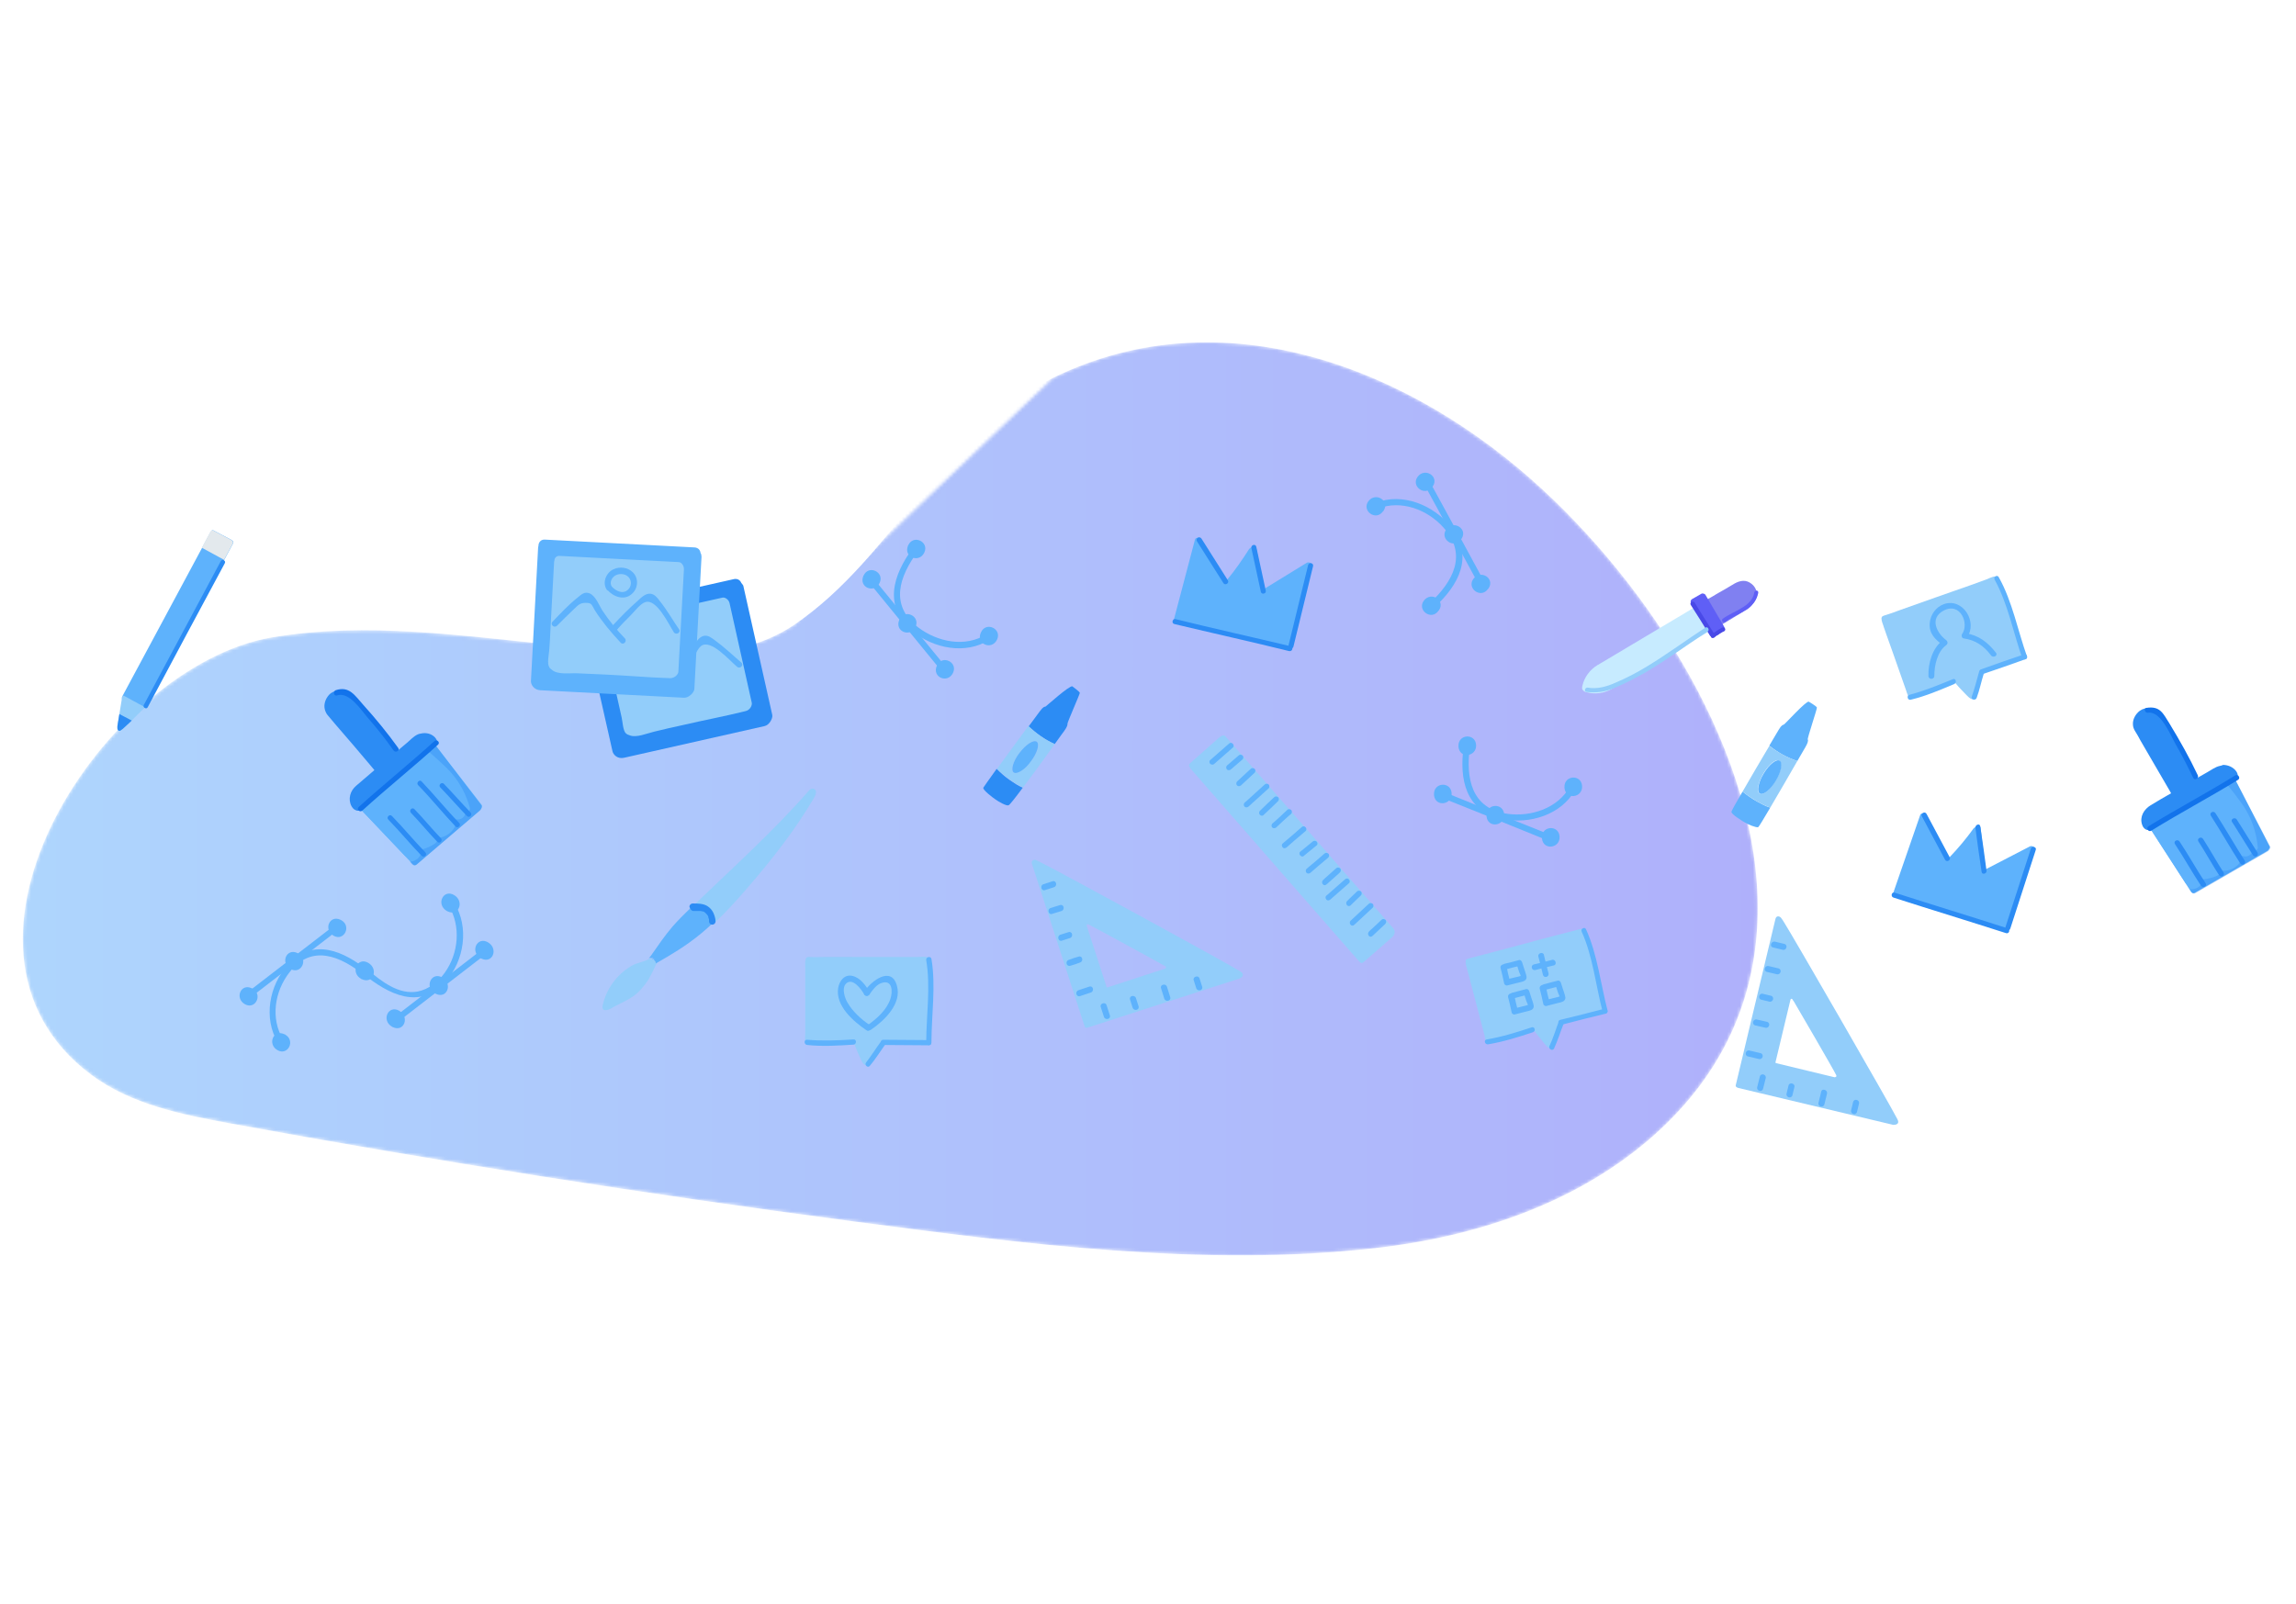 <?xml version="1.0" encoding="UTF-8"?>
<svg width="704px" height="492px" viewBox="0 0 704 492" version="1.1" xmlns="http://www.w3.org/2000/svg" xmlns:xlink="http://www.w3.org/1999/xlink">
    <!-- Generator: Sketch 63.1 (92452) - https://sketch.com -->
    <title>Slice Copy</title>
    <desc>Created with Sketch.</desc>
    <defs>
        <path d="M315.924,10.867 C368.279,-14.687 425.977,8.097 466.103,45.267 C501.969,78.491 534.785,131.293 531.749,179.846 C530.28,203.358 520.402,225.875 498.391,244.688 C475.259,264.462 444.998,274.367 414.761,277.806 C362.035,283.801 306.412,276.441 254.113,269.539 C190.457,261.138 127.01,251.156 63.85,239.607 C48.845,236.864 33.28,233.787 21.041,224.681 C-31.903,185.286 25.768,99.074 76.323,90.504 C105.543,85.554 134.964,90.087 164.132,92.911 C187.204,95.145 216.178,100.466 236.601,86.576" id="path-1"></path>
        <linearGradient x1="-2.776%" y1="50%" x2="103.713%" y2="50%" id="linearGradient-3">
            <stop stop-color="#5DB1FB" offset="0%"></stop>
            <stop stop-color="#5E5EF6" offset="100%"></stop>
        </linearGradient>
    </defs>
    <g id="Page-1" stroke="none" stroke-width="1" fill="none" fill-rule="evenodd">
        <g id="Derecha-Copy" transform="translate(7, 105)">
            <g id="Group-3" opacity="0.499">
                <mask id="mask-2" fill="white">
                    <use xlink:href="#path-1"></use>
                </mask>
                <g id="Clip-2"></g>
                <path d="M531.749,179.846 C534.785,131.293 501.969,78.491 466.103,45.267 C425.977,8.097 368.279,-14.687 315.924,10.867 C280.896,27.965 267.537,65.536 236.601,86.576 C216.178,100.466 187.204,95.145 164.132,92.911 C134.964,90.087 105.543,85.554 76.323,90.504 C25.768,99.074 -31.903,185.286 21.041,224.681 C33.28,233.787 48.845,236.864 63.85,239.607 C127.01,251.156 190.457,261.138 254.113,269.539 C306.412,276.441 362.035,283.801 414.761,277.806 C444.998,274.367 475.259,264.462 498.391,244.688 C520.402,225.875 530.28,203.358 531.749,179.846" id="Fill-1" fill="url(#linearGradient-3)" mask="url(#mask-2)"></path>
            </g>
            <g id="Bruto-04" transform="translate(28, 39)" fill-rule="nonzero">
                <g id="Group" transform="translate(38, 130)" fill="#5EB2FC">
                    <g transform="translate(36, 0)" id="Path">
                        <path d="M28.6,3.8 C32.4,10.1 31.6,18.4 27.4,24.3 C25.4,27.1 22.5,29.4 19.1,30.1 C13.2,31.2 7.9,26.9 3.7,23.4 C2.8,22.6 1.5,24 2.4,24.7 C10.1,31 19.8,35.9 27.6,27.1 C33.4,20.6 34.9,10.4 30.3,2.9 C29.6,1.8 28,2.8 28.6,3.8 L28.6,3.8 Z"></path>
                        <path d="M38.2,17.7 C29.8,24.2 21.3,30.7 12.9,37.2 C12,37.9 12.9,39.5 13.8,38.8 C22.2,32.3 30.7,25.8 39.1,19.3 C40.1,18.6 39.2,17 38.2,17.7 L38.2,17.7 Z"></path>
                        <path d="M24.6,30.8 C28.1,32.5 29.9,27.7 26.6,25.8 C23.3,23.9 21,28.7 24.4,30.7 C24.5,30.7 24.6,30.8 24.6,30.8 Z"></path>
                        <path d="M38.6,20 C42.1,21.7 43.9,16.9 40.6,15 C37.3,13.1 35,17.9 38.4,19.9 C38.4,20 38.5,20 38.6,20 Z"></path>
                        <path d="M11.4,41 C14.9,42.7 16.7,37.9 13.4,36 C10.1,34.1 7.8,38.9 11.2,40.9 C11.3,41 11.3,41 11.4,41 Z"></path>
                        <path d="M1.9,26.3 C5.4,28 7.2,23.2 3.9,21.3 C0.6,19.4 -1.7,24.2 1.7,26.2 C1.7,26.3 1.8,26.3 1.9,26.3 Z"></path>
                        <path d="M28.2,5.5 C31.7,7.2 33.5,2.4 30.2,0.5 C26.9,-1.4 24.6,3.4 28,5.4 C28.1,5.4 28.1,5.5 28.2,5.5 Z"></path>
                    </g>
                    <g transform="translate(0, 7)" id="Path">
                        <path d="M13.8,37.8 C9.9,31.4 11.2,23.1 15.7,17.3 C22.5,8.4 31.4,12.2 38.8,18.2 C39.7,19 41.1,17.6 40.1,16.9 C32.4,10.7 23.1,6.4 15.3,14.9 C9.5,21.2 7.7,31.3 12.2,38.8 C12.8,39.8 14.5,38.9 13.8,37.8 L13.8,37.8 Z"></path>
                        <path d="M4.5,24.4 C12.9,17.9 21.4,11.4 29.8,4.9 C30.7,4.2 29.8,2.6 28.9,3.3 C20.5,9.8 12,16.3 3.6,22.8 C2.7,23.5 3.6,25.1 4.5,24.4 L4.5,24.4 Z"></path>
                        <path d="M18.2,11.3 C14.8,9.7 12.9,14.4 16.1,16.2 C19.3,18 21.7,13.2 18.4,11.4 C18.3,11.4 18.2,11.4 18.2,11.3 Z"></path>
                        <path d="M4.2,22.1 C0.8,20.5 -1.1,25.2 2.1,27 C5.3,28.8 7.7,24 4.4,22.2 C4.4,22.2 4.3,22.1 4.2,22.1 Z"></path>
                        <path d="M31.4,1.1 C28,-0.5 26.1,4.2 29.3,6 C32.5,7.8 34.9,3 31.6,1.2 C31.5,1.2 31.5,1.1 31.4,1.1 Z"></path>
                        <path d="M14.2,36.2 C10.8,34.6 8.9,39.3 12.1,41.1 C15.3,42.9 17.7,38.1 14.4,36.3 C14.4,36.2 14.3,36.2 14.2,36.2 Z"></path>
                    </g>
                </g>
                <g id="Group" transform="translate(0, 18)">
                    <path d="M36.1,3.7 C36,3.6 35.9,3.6 35.8,3.5 L30.5,0.7 C30,0.4 29.8,0.9 29.5,1.3 C29.5,1.3 2.7,51.2 2.7,51.2 C2.5,51.7 2.2,52.1 2.7,52.4 L8,55.3 C8.6,55.6 9.3,55.3 9.7,54.5 L36.5,4.6 C36.7,4.2 36.4,3.9 36.1,3.7 Z" id="Path" fill="#5EB2FC"></path>
                    <path d="M33.7,9.7 L36.4,4.7 C36.6,4.2 36.4,4 36,3.7 C35.9,3.6 35.8,3.6 35.7,3.5 L30.4,0.7 C29.9,0.4 29.7,0.9 29.4,1.3 C29.4,1.3 28.4,3.1 26.9,6 L33.7,9.7 Z" id="Path" fill="#E3E9ED"></path>
                    <path d="M8.9,54.6 C8.9,54.6 3.5,51.7 3.2,51.5 C2.4,51.1 2.3,51.9 2.3,52.7 L1,60.7 C0.9,61.8 1.2,62.3 1.9,62.1 C2.1,61.9 2.5,61.7 2.7,61.5 C5,59.5 6.8,57.5 9,55.4 C9.5,55 9.2,54.8 8.9,54.6 Z" id="Path" fill="#92CDFA"></path>
                    <path d="M1.6,57 L1,60.7 C0.9,61.8 1.2,62.3 1.9,62.1 C2.1,61.9 2.5,61.7 2.7,61.5 C3.6,60.7 4.5,59.8 5.4,59 L1.6,57 Z" id="Path" fill="#2C8CF4"></path>
                    <path d="M32.7,10.1 C24.8,24.8 17,39.5 9.1,54.2 C8.7,55 9.9,55.7 10.3,54.9 C18.1,40.2 26,25.5 33.9,10.8 C34.4,10 33.2,9.3 32.7,10.1 L32.7,10.1 Z" id="Path" fill="#2C8CF4"></path>
                </g>
                <g id="Group" transform="translate(64, 67)">
                    <path d="M33.9,17.2 C33.7,16.9 33.4,16.8 33,17.1 L11.4,35.6 C11.2,35.7 11.2,35.9 11.2,36.1 C11.1,36.3 11,36.6 11.2,36.8 L27.5,54 C27.7,54.2 28.2,54.6 28.8,54.1 L48.1,37.6 C48.5,37.3 49,36.4 48.7,35.9 L34.4,17.4 C34.3,17.2 34.1,17.2 33.9,17.2 Z" id="Path" fill="#5EB2FC"></path>
                    <path d="M25.8,51.6 C27.5,52.1 29.3,50.9 28.6,49.1 C28.5,48.8 28.8,48.3 29.1,48.2 C30.2,48 31.4,47.5 32.4,47 C33,46.7 33.6,46.4 34,46 C34.1,45.9 34.2,45.8 34.2,45.7 C34.2,45.7 34.2,45.7 34.2,45.7 C34.1,45.6 34,45.6 33.9,45.5 C33.2,45.1 33.7,43.9 34.5,44.2 C36.9,45 40.6,42.1 39.1,39.6 C38.8,39.1 39.3,38.3 39.9,38.5 C40.5,38.7 41.4,39 42,38.6 C42.5,38.2 42.6,37.1 42.6,36.5 C42.6,36.1 42.9,35.8 43.3,35.8 C42.2,32.5 40.4,29.3 38.1,26.8 C35.7,24.2 32.9,22 30.3,19.5 L11.4,35.6 C11.2,35.7 11.2,35.9 11.2,36.1 C11.1,36.3 11,36.6 11.2,36.8 L25.3,51.6 C25.5,51.6 25.6,51.5 25.8,51.6 Z" id="Path" fill="#5EB2FC"></path>
                    <path d="M33.9,17.2 C33.7,16.9 33.4,16.8 33,17.1 L31.4,18.5 C34.1,21.1 37.1,23.4 39.5,26.2 C42.1,29.2 44.1,33 45.1,36.9 C45.2,37.4 44.7,38 44.2,37.8 C44.1,37.8 44,37.7 43.9,37.7 C43.8,38.5 43.5,39.3 42.9,39.8 C42.3,40.3 41.6,40.4 40.8,40.3 C41.2,43 38.4,45.7 35.6,45.9 C35.5,46.6 34.9,47.4 34.1,47.9 C33,48.6 31.5,49.3 30.1,49.6 C30.4,51.6 28.7,53.2 26.7,53.3 L27.4,54.1 C27.6,54.3 28.1,54.7 28.7,54.2 L48,37.7 C48.4,37.4 48.9,36.5 48.6,36 L34.4,17.4 C34.3,17.2 34.1,17.2 33.9,17.2 Z" id="Path" fill="#2C8CF4" opacity="0.39"></path>
                    <path d="M29.2,14.2 C27.8,14.8 26.8,16 25.7,16.9 C24.9,17.6 24,18.3 23.2,19 C22.2,17.8 21.2,16.6 20.1,15.4 C18,13 15.9,10.5 13.8,8.1 C12.7,6.8 9,2.1 8,1.5 C6.2,0.3 3.4,0.5 1.9,2.1 C0.8,3.3 0.2,5 0.6,6.6 C0.8,7.3 1.1,8 1.6,8.5 C2.3,9.3 3,10.2 3.7,11 C5.6,13.2 7.4,15.3 9.3,17.5 C11,19.5 12.6,21.4 14.3,23.4 C14.4,23.5 15.8,25.2 15.8,25.2 C13.9,26.8 12.1,28.4 10.2,30 C8.4,31.5 7.6,34.1 8.8,36.3 C9.1,36.8 9.5,37.3 10.1,37.5 C10.9,37.9 11.4,37.5 12,37 C16.3,33.4 20.6,29.8 24.9,26.1 C26.7,24.5 28.5,22.9 30.4,21.4 C31.3,20.6 32.2,19.8 33.2,19 C33.6,18.6 34.1,18.2 34.5,17.8 C35.4,17 35.1,16 34.4,15.2 C33.3,14 31.6,13.6 30,14 C29.8,14 29.5,14.1 29.2,14.2 Z" id="Path" fill="#2C8CF4"></path>
                    <path d="M20.1,40.4 C23.6,44 26.8,47.9 30.3,51.5 C31,52.2 32.2,51.1 31.4,50.4 C27.9,46.8 24.7,42.9 21.2,39.3 C20.5,38.5 19.3,39.7 20.1,40.4 L20.1,40.4 Z" id="Path" fill="#2C8CF4"></path>
                    <path d="M27,38.3 C29.8,41.2 32.3,44.3 35.1,47.2 C35.8,47.9 36.9,46.8 36.2,46.1 C33.4,43.2 30.9,40.1 28.1,37.2 C27.4,36.4 26.3,37.5 27,38.3 L27,38.3 Z" id="Path" fill="#2C8CF4"></path>
                    <path d="M36,30.5 C38.8,33.4 41.4,36.4 44.2,39.3 C44.9,40 46,38.9 45.3,38.2 C42.5,35.3 39.9,32.3 37.1,29.4 C36.4,28.7 35.3,29.8 36,30.5 L36,30.5 Z" id="Path" fill="#2C8CF4"></path>
                    <path d="M29.2,29.8 C33.2,33.9 36.8,38.4 40.7,42.5 C41.4,43.2 42.5,42.1 41.8,41.4 C37.8,37.3 34.2,32.8 30.3,28.7 C29.7,27.9 28.5,29.1 29.2,29.8 L29.2,29.8 Z" id="Path" fill="#2C8CF4"></path>
                    <path d="M12.1,37.6 C19.7,30.7 27.7,24.3 35.3,17.4 C36.1,16.7 34.9,15.6 34.2,16.3 C26.6,23.2 18.6,29.6 11,36.5 C10.2,37.2 11.3,38.3 12.1,37.6 L12.1,37.6 Z" id="Path" fill="#1273EB"></path>
                    <path d="M4.3,2.3 C8.1,1 11.7,6.8 13.9,9.3 C16.7,12.5 19.3,15.8 21.7,19.2 C22.3,20 23.7,19.2 23.1,18.4 C19.8,13.8 16.2,9.4 12.4,5.2 C9.8,2.3 8.1,-0.7 3.9,0.7 C3,1.1 3.4,2.6 4.3,2.3 L4.3,2.3 Z" id="Path" fill="#1273EB"></path>
                </g>
                <g id="Group" transform="translate(229, 21)" fill="#5EB2FC">
                    <path d="M38.5,29.5 C32,33.7 23.4,31.9 17.5,27.4 C8.7,20.6 11.7,11.8 17.5,4 C18.2,3 16.6,2.1 15.9,3.1 C9.7,11.5 6.8,21 15.8,28.6 C22.2,33.9 32.1,35.9 39.4,31.2 C40.4,30.5 39.5,28.9 38.5,29.5 L38.5,29.5 Z" id="Path"></path>
                    <path d="M25.4,38.8 C18.4,30.2 11.4,21.7 4.4,13.1 C3.6,12.2 2.3,13.5 3.1,14.4 C10.1,23 17.1,31.5 24.1,40.1 C24.8,41.1 26.1,39.8 25.4,38.8 L25.4,38.8 Z" id="Path"></path>
                    <path d="M11.7,25.2 C10.3,28.7 15.1,30.6 16.7,27.3 C18.3,24 13.4,21.6 11.8,25 C11.7,25.1 11.7,25.1 11.7,25.2 Z" id="Path"></path>
                    <path d="M23.2,39.3 C21.8,42.8 26.6,44.7 28.2,41.4 C29.8,38.1 24.9,35.7 23.3,39.1 C23.3,39.2 23.3,39.3 23.2,39.3 Z" id="Path"></path>
                    <path d="M0.7,11.7 C-0.7,15.2 4.1,17.1 5.7,13.8 C7.3,10.5 2.4,8.1 0.8,11.5 C0.7,11.6 0.7,11.7 0.7,11.7 Z" id="Path"></path>
                    <path d="M14.4,2.4 C13,5.9 17.8,7.8 19.4,4.5 C21,1.2 16.1,-1.2 14.5,2.2 C14.4,2.3 14.4,2.3 14.4,2.4 Z" id="Path"></path>
                    <path d="M36.7,29.1 C35.3,32.6 40.1,34.5 41.7,31.2 C43.3,27.9 38.4,25.5 36.8,28.9 C36.8,29 36.8,29.1 36.7,29.1 Z" id="Path"></path>
                </g>
                <g id="Group" transform="translate(281, 119)">
                    <path d="M64.4,35 C60.5,32.5 7.5,3.6 3.3,1.6 C2.8,1.3 2.2,1.1 1.7,0.8 C1.1,0.5 0.1,0.9 0.4,1.9 L16.6,51.9 C16.8,52.5 17.7,52.1 17.7,52.1 L64.1,37.1 C64.2,37.1 64.2,37.1 64.2,37 C64.7,36.9 65.8,35.9 64.4,35 Z M41.2,34.1 C41.2,34.1 41.2,34.1 41.2,34.1 L23.7,39.8 C23.7,39.8 23.3,40 23.3,39.7 L17.2,20.9 C17.1,20.5 17.5,20.4 17.7,20.5 C17.9,20.6 18.1,20.7 18.3,20.8 C19.9,21.6 39.7,32.4 41.2,33.3 C41.8,33.6 41.4,34 41.2,34.1 Z" id="Shape" fill="#92CDFA"></path>
                    <path d="M4.4,10 C5.3,9.7 6.3,9.4 7.2,9.1 C8.3,8.7 7.9,6.9 6.7,7.3 C5.8,7.6 4.8,7.9 3.9,8.2 C2.8,8.6 3.3,10.4 4.4,10 L4.4,10 Z" id="Path" fill="#5EB2FC"></path>
                    <path d="M6.6,17.3 C7.6,17 8.5,16.7 9.5,16.4 C10.6,16 10.2,14.2 9,14.6 C8,14.9 7.1,15.2 6.1,15.5 C5,15.9 5.5,17.7 6.6,17.3 L6.6,17.3 Z" id="Path" fill="#5EB2FC"></path>
                    <path d="M9.6,25.5 C10.4,25.2 11.3,25 12.1,24.7 C13.2,24.3 12.8,22.5 11.6,22.9 C10.8,23.2 9.9,23.4 9.1,23.7 C8,24.1 8.5,25.9 9.6,25.5 L9.6,25.5 Z" id="Path" fill="#5EB2FC"></path>
                    <path d="M12.2,33.2 C13.2,32.9 14.2,32.6 15.2,32.2 C16.3,31.8 15.9,30 14.7,30.4 C13.7,30.7 12.7,31 11.7,31.4 C10.5,31.8 11,33.6 12.2,33.2 L12.2,33.2 Z" id="Path" fill="#5EB2FC"></path>
                    <path d="M15.2,42.5 C16.3,42.1 17.4,41.8 18.5,41.4 C19.6,41 19.2,39.2 18,39.6 C16.9,40 15.8,40.3 14.7,40.7 C13.5,41.1 14,42.9 15.2,42.5 L15.2,42.5 Z" id="Path" fill="#5EB2FC"></path>
                    <path d="M21.5,45.8 C21.8,46.8 22.2,47.9 22.5,48.9 C22.9,50 24.7,49.6 24.3,48.4 C24,47.4 23.6,46.3 23.3,45.3 C23,44.2 21.2,44.7 21.5,45.8 L21.5,45.8 Z" id="Path" fill="#5EB2FC"></path>
                    <path d="M30.5,43.6 C30.8,44.4 31,45.3 31.3,46.1 C31.7,47.2 33.5,46.8 33.1,45.6 C32.8,44.8 32.6,43.9 32.3,43.1 C31.9,42 30.1,42.4 30.5,43.6 L30.5,43.6 Z" id="Path" fill="#5EB2FC"></path>
                    <path d="M40,40.1 C40.3,41.2 40.7,42.2 41,43.3 C41.4,44.4 43.2,44 42.8,42.8 C42.5,41.7 42.1,40.7 41.8,39.6 C41.4,38.5 39.6,39 40,40.1 L40,40.1 Z" id="Path" fill="#5EB2FC"></path>
                    <path d="M50,37.6 C50.3,38.4 50.5,39.3 50.8,40.1 C51.2,41.2 53,40.8 52.6,39.6 C52.3,38.8 52.1,37.9 51.8,37.1 C51.5,36 49.7,36.5 50,37.6 L50,37.6 Z" id="Path" fill="#5EB2FC"></path>
                </g>
                <g id="Group" transform="translate(127, 21)">
                    <g transform="translate(16, 12)" id="Path">
                        <path d="M49.3,1.8 C49,1 48.2,0.4 47.1,0.6 L2.2,10.7 C1,11 0.6,12.1 0.8,13 C0.8,13.2 0.8,13.3 0.8,13.5 L9.8,53.4 C10,54.4 11.3,55.9 13.4,55.4 L56.4,45.7 C57.9,45.4 59,43.3 58.8,42.3 L49.9,2.6 C49.8,2.4 49.5,2 49.3,1.8 Z" fill="#2C8CF4"></path>
                        <path d="M43.5,6.3 L7.8,14.3 C6.8,14.5 6.5,15.4 6.7,16.1 C6.7,16.2 6.7,16.4 6.7,16.5 C8.2,23.1 9.7,29.7 11.1,36.3 C11.6,38.5 12.1,40.8 12.6,43 C12.9,44.2 13,47.1 13.9,47.9 C14.2,48.2 14.6,48.4 15,48.5 C17.1,49.4 20.4,47.9 22.6,47.4 C25.5,46.7 28.4,46 31.3,45.4 C37.7,43.9 44.2,42.7 50.6,41.1 C52,40.8 52.7,39.3 52.5,38.5 L45.7,8 C45.5,7 44.4,6.1 43.5,6.3 Z" fill="#92CDFA"></path>
                        <path d="M12.9,35.2 C13.9,33.3 15,31.4 16.1,29.6 C16.6,28.7 17.2,27.2 18,26.6 C19.9,25.1 21,25.8 22.5,27.1 C25.8,30 29.4,32.6 33.1,34.8 C34.1,35.4 35.1,33.8 34,33.2 C30.6,31.2 27.3,28.9 24.3,26.3 C23.2,25.3 21.5,23 19.7,22.9 C17.9,22.8 17.2,24.3 16.3,25.6 C14.5,28.4 12.8,31.3 11.2,34.3 C10.7,35.3 12.3,36.3 12.9,35.2 L12.9,35.2 Z" fill="#5EB2FC"></path>
                        <path d="M31.1,31.3 C32,29.5 32.9,27.8 33.9,26.1 C34.7,24.8 35.8,22 37,21.1 C40,18.9 45.8,25.7 48,27.5 C48.9,28.3 50.2,27 49.3,26.2 C46.6,23.9 44,21.4 41.1,19.3 C40.1,18.6 39.2,17.8 37.9,18 C36.3,18.3 35.4,20 34.6,21.2 C32.7,24.1 31,27.2 29.4,30.4 C28.9,31.4 30.5,32.3 31.1,31.3 L31.1,31.3 Z" fill="#5EB2FC"></path>
                        <path d="M24.8,20.4 C27.2,22 30.9,22.2 32.5,19.4 C33.8,17.3 33.2,14.4 31,13.1 C29.1,12 26.6,12.3 24.9,13.7 C23.1,15.3 22.6,18.5 24.5,20.2 C25.4,21 26.7,19.7 25.8,18.9 C24.6,17.9 25.1,15.9 26.2,15 C27.2,14.3 28.5,14.1 29.6,14.6 C31,15.2 31.5,16.9 30.8,18.3 C29.8,20.4 27.1,19.9 25.5,18.8 C24.7,18.1 23.8,19.7 24.8,20.4 L24.8,20.4 Z" fill="#5EB2FC"></path>
                    </g>
                    <g id="Path">
                        <path d="M52.8,4.6 C52.7,3.7 52.1,3 51,2.9 L5.1,0.5 C3.8,0.4 3.1,1.4 3.1,2.4 C3.1,2.6 3,2.7 3,2.9 L0.8,43.8 C0.7,44.8 1.6,46.6 3.7,46.7 L47.7,49 C49.2,49.1 50.8,47.4 50.9,46.4 L53.1,5.8 C53.1,5.3 53,4.9 52.8,4.6 Z" fill="#5EB2FC"></path>
                        <path d="M46.1,7.4 L9.6,5.5 C8.6,5.4 8,6.2 8,6.9 C8,7 7.9,7.2 7.9,7.3 C7.5,14.1 7.2,20.8 6.8,27.6 C6.7,29.9 6.6,32.2 6.4,34.5 C6.3,35.7 5.7,38.5 6.4,39.6 C6.6,40 6.9,40.2 7.3,40.5 C9.1,42 12.7,41.4 14.9,41.5 C17.9,41.6 20.9,41.8 23.8,41.9 C30.4,42.2 36.9,42.8 43.5,43 C44.9,43 46,41.8 46,41 L47.7,9.7 C47.8,8.6 47,7.4 46.1,7.4 Z" fill="#92CDFA"></path>
                        <path d="M8.8,26.9 C10.5,25.2 12.2,23.5 13.9,21.9 C15.1,20.8 15.7,19.9 17.5,19.9 C19.6,19.9 19.3,20.4 20.4,22.2 C22.7,25.8 25.4,29 28.3,32.1 C29.1,33 30.4,31.7 29.6,30.8 C27.1,28.2 24.8,25.4 22.8,22.4 C21.8,20.9 20.7,17.8 18.8,17 C17.3,16.4 16.4,17.2 15.2,18.2 C12.4,20.4 9.9,23.1 7.4,25.7 C6.6,26.5 7.9,27.8 8.8,26.9 L8.8,26.9 Z" fill="#5EB2FC"></path>
                        <path d="M27.3,28 C28.6,26.5 30,25.1 31.4,23.7 C32.5,22.6 34.3,20.2 35.8,19.7 C39.3,18.4 43.1,26.6 44.6,28.9 C45.3,29.9 46.9,29 46.2,28 C44.2,25.1 42.4,21.9 40.2,19.2 C39.5,18.3 38.8,17.3 37.5,17.1 C35.9,16.9 34.5,18.4 33.5,19.3 C30.9,21.6 28.4,24.1 26,26.7 C25.2,27.6 26.5,28.9 27.3,28 L27.3,28 Z" fill="#5EB2FC"></path>
                        <path d="M24.2,15.9 C26.1,18.1 29.5,19.3 31.8,17.1 C33.7,15.4 33.9,12.3 32,10.5 C30.5,9 28,8.7 26.1,9.6 C23.9,10.6 22.6,13.6 24,15.8 C24.7,16.8 26.3,15.9 25.6,14.9 C24.7,13.6 25.7,11.8 27.1,11.3 C28.1,10.9 29.5,11 30.4,11.7 C31.6,12.6 31.8,14.4 30.8,15.6 C29.2,17.5 26.8,16.3 25.5,14.8 C24.8,13.6 23.5,14.9 24.2,15.9 L24.2,15.9 Z" fill="#5EB2FC"></path>
                    </g>
                </g>
                <g id="Group" transform="translate(266, 66)">
                    <path d="M22.4,18.2 C24,15.9 25.2,14.4 25.3,14.2 C26.1,13.1 26.4,12.3 26.3,12 C26.2,11.7 30.1,2.9 30.1,2.5 C30,2.1 27.8,0.5 27.8,0.5 C26.9,0.2 19.9,6.5 19.6,6.7 C19.2,6.8 18.9,6.7 17.8,8.2 C17.5,8.6 16.2,10.4 14.4,12.8 C16.7,14.9 19.4,16.9 22.4,18.2 Z" id="Path" fill="#2C8CF4"></path>
                    <path d="M12.6,31.6 C11.2,31 10,30.2 8.7,29.3 C7.2,28.3 5.9,27.1 4.6,25.8 C2.3,29 0.6,31.4 0.5,31.6 C0.3,32.3 3.5,34.7 4.1,35.1 C5.2,35.9 7.5,37.2 8.2,37 C8.5,37 10.3,34.7 12.6,31.6 Z" id="Path" fill="#2C8CF4"></path>
                    <path d="M8.8,29.2 C10,30.1 11.3,30.9 12.7,31.5 C15.8,27.4 19.8,21.9 22.4,18.2 C19.4,16.9 16.7,14.9 14.3,12.7 C11.5,16.5 7.6,21.8 4.7,25.8 C5.9,27 7.3,28.2 8.8,29.2 Z M11.6,20.9 C13.6,18.3 15.9,16.8 16.9,17.5 C17.9,18.2 17.1,20.9 15.1,23.5 C13.1,26.1 10.8,27.6 9.8,26.9 C8.8,26.2 9.7,23.5 11.6,20.9 Z" id="Shape" fill="#92CDFA"></path>
                    <path d="M15.1,23.5 C17.1,20.9 17.8,18.2 16.9,17.5 C15.9,16.8 13.6,18.3 11.6,20.9 C9.6,23.5 8.9,26.2 9.8,26.9 C10.7,27.6 13.2,26.2 15.1,23.5 Z" id="Path" fill="#5EB2FC"></path>
                </g>
                <g id="Group" transform="translate(149, 97)">
                    <g id="XMLID_1_">
                        <g id="XMLID_16_" transform="translate(15, 52)" fill="#5EB2FC">
                            <path d="M1.9,1.5 C1.8,1.6 1.7,1.6 1.7,1.6 C1.2,1.1 0.5,0.8 2.84217094e-14,1 C0.5,0.6 1.4,1 1.9,1.5 Z" id="Path"></path>
                        </g>
                        <path d="M16.7,53.7 C16.2,53.2 15.5,52.9 15,53.1 C13.7,54 11.4,54.2 9.7,55.2 C9.5,55.3 9.3,55.4 9.2,55.5 C5,58.1 1.9,62.4 0.8,67.3 C0.7,67.8 0.7,68.3 0.9,68.5 C1,68.7 1.2,68.8 1.5,68.8 C1.8,68.8 2.2,68.8 2.5,68.7 C3.4,68.4 4.1,67.8 5,67.4 C7.5,66.1 10.3,64.9 12.2,62.8 C13.4,61.5 14.6,60 15.4,58.4 C16.1,57 16.8,55.7 17.3,54.5 C17.2,54.3 17,54 16.7,53.7 Z" id="Path" fill="#92CDFA"></path>
                        <path d="M66.1,1.5 C65.9,0.9 65,0.6 64.3,1.2 C64.2,1.3 64.2,1.3 64.1,1.4 C53.2,13.9 40.8,25 28.9,36.5 C30.9,36.9 32.7,37.9 33.9,39.5 C34.3,40 34.6,40.6 34.9,41.3 C35,41.5 35,41.8 35.1,42 C38.7,38.7 42,35 45.2,31.3 C52.7,22.6 59.8,13.6 65.6,3.7 C66,3 66.4,2.2 66.1,1.5 Z" id="Path" fill="#92CDFA"></path>
                        <path d="M35,41.2 C34.7,40.6 34.4,40 34,39.4 C32.8,37.8 30.9,36.8 29,36.4 C28.9,36.5 28.8,36.6 28.7,36.6 C27.5,37.7 26.3,38.9 25.2,40 C25,40.2 24.9,40.3 24.7,40.5 C23.8,41.4 23,42.3 22.2,43.2 C19.8,46 17.7,49.1 15.6,52.1 C15.3,52.5 15.3,52.5 14.9,52.9 C15.5,52.5 16.3,52.8 16.8,53.4 C16.7,53.5 16.6,53.5 16.6,53.5 C16.9,53.8 17.1,54.1 17.1,54.5 C17.1,54.5 19.7,53 20.7,52.4 C22.9,51.1 25.1,49.7 27.2,48.2 C29.9,46.3 32.5,44.1 34.9,41.8 C35.1,41.7 35.1,41.5 35,41.2 Z" id="Path" fill="#5EB2FC"></path>
                    </g>
                    <path d="M28.6,38.4 C29.2,38.4 29.8,38.4 30.4,38.4 C30.5,38.4 30.6,38.4 30.7,38.4 C30.5,38.4 30.7,38.4 30.8,38.4 C31,38.4 31.1,38.5 31.3,38.5 C31.4,38.5 31.6,38.6 31.7,38.6 C31.7,38.6 32,38.7 31.8,38.6 C31.7,38.5 31.9,38.6 31.9,38.7 C32,38.8 32.1,38.8 32.2,38.9 C32,38.7 32.2,38.9 32.2,38.9 C32.3,39 32.3,39 32.4,39.1 C32.5,39.2 32.5,39.2 32.6,39.3 C32.7,39.5 32.5,39.2 32.7,39.4 C32.8,39.5 32.9,39.7 33,39.8 C33.1,39.9 33.2,40.1 33.2,40.3 C33.1,40.1 33.2,40.4 33.2,40.4 C33.2,40.5 33.3,40.6 33.3,40.7 C33.4,40.9 33.4,41.1 33.4,41.2 C33.4,41.4 33.4,41.1 33.4,41.3 C33.4,41.4 33.4,41.5 33.4,41.6 C33.4,42.1 33.8,42.6 34.4,42.6 C34.9,42.6 35.4,42.2 35.4,41.6 C35.4,40.7 35.1,39.8 34.7,38.9 C34.3,38.1 33.7,37.4 32.9,36.9 C31.6,36.1 29.9,36.1 28.4,36.1 C27.9,36.1 27.4,36.5 27.4,37.1 C27.6,37.9 28.1,38.4 28.6,38.4 L28.6,38.4 Z" id="Path" fill="#2C8CF4"></path>
                </g>
                <g id="Group" transform="translate(324, 20)">
                    <path d="M41.7,8.6 L28.5,16.7 C28.6,16.6 28.6,16.4 28.6,16.2 C27.7,12.2 26.9,8.1 26.2,4.1 C26.1,3.7 25.6,3.5 25.2,3.6 C25,3.7 24.2,4.1 24,4.4 C21.9,7.7 19.7,10.9 17.2,13.9 C17.1,14 17.1,14.1 17.1,14.1 C14.2,10.1 11.5,5.5 9,1.1 C8.8,0.8 7.5,0.8 7.4,1.5 L1,25.8 C0.8,26.5 1.5,26.9 2,26.7 L35.7,34.9 C36.3,35 36.7,34.5 36.6,34.1 C36.9,34.1 37.3,34 37.4,33.5 L43.2,9.6 C43.4,8.6 42.2,8.3 41.7,8.6 Z" id="Path" fill="#5EB2FC"></path>
                    <path d="M42.1,9.3 C40.1,17.5 38.1,25.7 36.1,33.9 C35.9,34.9 37.4,35.3 37.6,34.3 C39.6,26.1 41.6,17.9 43.6,9.7 C43.9,8.7 42.4,8.3 42.1,9.3 L42.1,9.3 Z" id="Path" fill="#2C8CF4"></path>
                    <path d="M1.1,27.4 C12.8,30.2 24.6,32.8 36.3,35.7 C37.3,35.9 37.7,34.4 36.7,34.2 C25,31.4 13.2,28.8 1.5,25.9 C0.5,25.6 0.1,27.2 1.1,27.4 L1.1,27.4 Z" id="Path" fill="#2C8CF4"></path>
                    <path d="M8,2 C10.7,6.3 13.4,10.5 16.1,14.8 C16.6,15.7 18,14.9 17.5,14 C14.8,9.7 12.1,5.5 9.4,1.2 C8.8,0.3 7.5,1.1 8,2 L8,2 Z" id="Path" fill="#2C8CF4"></path>
                    <path d="M24.7,4.1 C25.7,8.6 26.6,13 27.6,17.5 C27.8,18.5 29.4,18.1 29.1,17.1 C28.1,12.6 27.2,8.2 26.2,3.7 C26,2.7 24.5,3.1 24.7,4.1 L24.7,4.1 Z" id="Path" fill="#2C8CF4"></path>
                </g>
                <g id="Group" transform="translate(329, 81)">
                    <path d="M10,1.1 C9.8,1.2 9.6,1.4 9.5,1.5 L1,9 C0.2,9.7 0.7,10.1 1.1,10.8 C3,13 54.4,71.8 52.5,69.6 C53,70.1 53.4,70.8 54.2,70 L62.8,62.5 C63.8,61.6 63.9,60.5 63.1,59.6 L11.8,0.9 C11.3,0.3 10.6,0.6 10,1.1 Z" id="Path" fill="#92CDFA"></path>
                    <path d="M8.3,9.3 C10.2,7.6 12.1,6 14,4.3 C14.4,4 14.3,3.4 14,3.1 C13.6,2.7 13.1,2.8 12.8,3.1 C10.9,4.8 9,6.4 7.1,8.1 C6.7,8.4 6.8,9 7.1,9.3 C7.5,9.6 8,9.6 8.3,9.3 L8.3,9.3 Z" id="Path" fill="#5EB2FC"></path>
                    <path d="M13.4,11 C14.6,10 15.8,8.9 17,7.9 C17.3,7.6 17.3,7 17,6.7 C16.6,6.4 16.1,6.4 15.8,6.7 C14.6,7.7 13.4,8.8 12.2,9.8 C11.9,10.1 11.9,10.7 12.2,11 C12.5,11.3 13,11.3 13.4,11 L13.4,11 Z" id="Path" fill="#5EB2FC"></path>
                    <path d="M16.5,15.9 C17.9,14.6 19.3,13.3 20.7,12 C21,11.7 21,11.1 20.7,10.8 C20.3,10.5 19.8,10.5 19.5,10.8 C18.1,12.1 16.7,13.4 15.3,14.7 C15,15 15,15.6 15.3,15.9 C15.6,16.2 16.1,16.2 16.5,15.9 L16.5,15.9 Z" id="Path" fill="#5EB2FC"></path>
                    <path d="M18.8,22.4 C20.6,20.8 22.4,19.1 24.2,17.5 C24.5,17.3 24.7,17 25,16.8 C25.3,16.5 25.3,15.9 25,15.6 C24.7,15.3 24.1,15.3 23.8,15.6 C22,17.2 20.2,18.9 18.4,20.5 C18.1,20.7 17.9,21 17.6,21.2 C17.3,21.5 17.3,22.1 17.6,22.4 C17.9,22.7 18.4,22.7 18.8,22.4 L18.8,22.4 Z" id="Path" fill="#5EB2FC"></path>
                    <path d="M23.5,24.9 C25,23.5 26.5,22.1 27.9,20.7 C28.2,20.4 28.2,19.8 27.9,19.5 C27.5,19.2 27,19.2 26.7,19.5 C25.2,20.9 23.7,22.3 22.3,23.7 C22,24 22,24.6 22.3,24.9 C22.7,25.3 23.2,25.3 23.5,24.9 L23.5,24.9 Z" id="Path" fill="#5EB2FC"></path>
                    <path d="M27.3,28.8 C28.6,27.6 29.9,26.3 31.3,25.1 C31.5,24.9 31.7,24.8 31.9,24.6 C32.2,24.3 32.2,23.7 31.9,23.4 C31.5,23.1 31,23.1 30.7,23.4 C29.4,24.6 28.1,25.9 26.7,27.1 C26.5,27.3 26.3,27.4 26.1,27.6 C25.8,27.9 25.8,28.5 26.1,28.8 C26.4,29.1 26.9,29.1 27.3,28.8 L27.3,28.8 Z" id="Path" fill="#5EB2FC"></path>
                    <path d="M30.5,34.9 C32.2,33.4 33.9,31.9 35.6,30.5 C35.8,30.3 36.1,30.1 36.3,29.9 C36.7,29.6 36.6,29 36.3,28.7 C35.9,28.3 35.4,28.4 35.1,28.7 C33.4,30.2 31.7,31.7 30,33.1 C29.8,33.3 29.5,33.5 29.3,33.7 C28.9,34 29,34.6 29.3,34.9 C29.6,35.3 30.1,35.2 30.5,34.9 L30.5,34.9 Z" id="Path" fill="#5EB2FC"></path>
                    <path d="M35.9,37.4 C37,36.5 38.1,35.6 39.2,34.7 C39.4,34.6 39.5,34.4 39.7,34.3 C40.1,34 40,33.4 39.7,33.1 C39.3,32.8 38.8,32.8 38.5,33.1 C37.4,34 36.3,34.9 35.2,35.8 C35,35.9 34.9,36.1 34.7,36.2 C34.3,36.5 34.4,37.1 34.7,37.4 C35.1,37.8 35.6,37.8 35.9,37.4 L35.9,37.4 Z" id="Path" fill="#5EB2FC"></path>
                    <path d="M37.8,42.7 C39.4,41.3 41,39.9 42.6,38.6 C42.8,38.4 43.1,38.2 43.3,38 C43.6,37.7 43.6,37.1 43.3,36.8 C42.9,36.5 42.4,36.5 42.1,36.8 C40.5,38.2 38.9,39.6 37.3,40.9 C37.1,41.1 36.8,41.3 36.6,41.5 C36.3,41.8 36.3,42.4 36.6,42.7 C36.9,43 37.4,43 37.8,42.7 L37.8,42.7 Z" id="Path" fill="#5EB2FC"></path>
                    <path d="M42.8,46.2 C44,45.1 45.2,44.1 46.4,43 C46.6,42.8 46.7,42.7 46.9,42.5 C47.2,42.2 47.2,41.6 46.9,41.3 C46.5,41 46,41 45.7,41.3 C44.5,42.4 43.3,43.4 42.1,44.5 C41.9,44.7 41.8,44.8 41.6,45 C41.3,45.3 41.3,45.9 41.6,46.2 C41.9,46.6 42.4,46.6 42.8,46.2 L42.8,46.2 Z" id="Path" fill="#5EB2FC"></path>
                    <path d="M43.9,50.9 C45.8,49.3 47.7,47.5 49.6,45.9 C50,45.6 49.9,45 49.6,44.7 C49.2,44.3 48.7,44.4 48.4,44.7 C46.5,46.3 44.6,48.1 42.7,49.7 C42.3,50 42.4,50.6 42.7,50.9 C43,51.3 43.5,51.2 43.9,50.9 L43.9,50.9 Z" id="Path" fill="#5EB2FC"></path>
                    <path d="M50.2,52.6 C51.1,51.7 52.1,50.8 53,49.9 C53.1,49.8 53.2,49.7 53.3,49.6 C53.6,49.3 53.6,48.7 53.3,48.4 C52.9,48.1 52.4,48.1 52.1,48.4 C51.3,49.1 50.6,49.9 49.8,50.6 C49.5,50.9 49.3,51.1 49,51.4 C48.7,51.7 48.7,52.3 49,52.6 C49.3,53 49.9,53 50.2,52.6 L50.2,52.6 Z" id="Path" fill="#5EB2FC"></path>
                    <path d="M51.3,58.6 C53.2,56.9 55,55.1 56.9,53.4 C57.2,53.1 57.2,52.5 56.9,52.2 C56.5,51.9 56,51.9 55.7,52.2 C53.8,53.9 52,55.7 50.1,57.4 C49.8,57.7 49.8,58.3 50.1,58.6 C50.4,59 50.9,59 51.3,58.6 L51.3,58.6 Z" id="Path" fill="#5EB2FC"></path>
                    <path d="M56.9,62 C58.1,60.9 59.2,59.8 60.4,58.7 C60.5,58.6 60.7,58.5 60.8,58.3 C61.1,58 61.1,57.4 60.8,57.1 C60.4,56.8 59.9,56.8 59.6,57.1 C58.6,58.1 57.6,59 56.5,60 C56.2,60.3 55.9,60.5 55.7,60.8 C55.4,61.1 55.4,61.7 55.7,62 C56,62.4 56.5,62.4 56.9,62 L56.9,62 Z" id="Path" fill="#5EB2FC"></path>
                </g>
                <g id="Group" transform="translate(414, 140)">
                    <path d="M37,1.4 C36.8,1 36.6,0.9 36.2,0.9 C35.3,0.9 34,1.4 33.4,1.5 C32,1.9 30.6,2.2 29.2,2.6 C25.3,3.6 21.4,4.6 17.5,5.7 C13.7,6.7 10,7.7 6.2,8.7 C4.5,9.1 2.9,9.6 1.2,10 C0.9,10.1 0.6,10.2 0.5,10.4 C0.4,10.5 0.4,10.7 0.4,10.8 C0.3,11.7 0.7,12.6 0.9,13.4 C1.1,14.2 1.3,15 1.5,15.7 C2,17.7 2.6,19.8 3.1,21.8 C4.1,25.6 5.1,29.4 6.1,33.2 C6.3,33.8 6.3,34.6 6.6,35.1 C6.7,35.3 6.9,35.5 7.1,35.5 C7.2,35.5 7.4,35.5 7.6,35.4 C11.7,34.3 15.7,33.3 19.8,32.2 C20.3,32.1 20.8,31.9 21.2,31.8 C22.1,33.1 23.1,34.3 24.1,35.5 C24.8,36.3 25.8,37.9 26.8,37.5 C27.7,37.2 27.9,35.4 28.2,34.5 C28.7,33 29.1,31.4 29.5,29.8 C29.5,29.7 29.5,29.7 29.5,29.6 C30.8,29.3 32.1,28.9 33.4,28.6 C36.2,27.9 39.1,27.1 41.9,26.4 C42,26.4 42.2,26.3 42.3,26.3 C42.5,26.3 42.6,26.2 42.7,26 C43.1,26 43.6,25.7 43.5,25.1 C42.9,22.6 42.2,20.2 41.6,17.7 C40.5,13.5 39.4,9.4 38.3,5.2 C38.1,4.5 38,3.9 37.8,3.2 C37.3,2.7 37.3,2 37,1.4 Z" id="Path" fill="#92CDFA"></path>
                    <path d="M29.8,30.3 C34.3,29.1 38.8,28 43.3,26.9 C44.3,26.6 43.9,25.1 42.9,25.4 C38.4,26.6 33.9,27.7 29.4,28.8 C28.4,29 28.8,30.6 29.8,30.3 L29.8,30.3 Z" id="Path" fill="#5EB2FC"></path>
                    <path d="M7.3,36.3 C12,35.5 16.5,34.1 21,32.6 C22,32.3 21.6,30.7 20.6,31.1 C16.1,32.6 11.6,34 6.9,34.8 C5.8,34.9 6.3,36.5 7.3,36.3 L7.3,36.3 Z" id="Path" fill="#5EB2FC"></path>
                    <path d="M28.8,29.7 C27.9,32.1 27.2,34.5 26.1,36.8 C25.7,37.7 27,38.5 27.5,37.6 C28.6,35.2 29.4,32.6 30.4,30.1 C30.7,29.1 29.2,28.7 28.8,29.7 L28.8,29.7 Z" id="Path" fill="#5EB2FC"></path>
                    <path d="M36,1.8 C39.4,9.3 40.3,18.3 42.4,26.3 C42.7,27.3 44.2,26.9 43.9,25.9 C41.8,17.8 40.8,8.7 37.3,1 C36.9,0.1 35.5,0.9 36,1.8 L36,1.8 Z" id="Path" fill="#5EB2FC"></path>
                    <g transform="translate(11, 8)" fill="#5EB2FC" id="Path">
                        <path d="M0.1,4.9 C0.5,6.5 0.9,8 1.2,9.6 C1.3,10.1 1.9,10.4 2.3,10.2 C3.4,9.9 4.4,9.7 5.5,9.4 C6.2,9.2 7.3,9.1 7.8,8.5 C8.3,7.9 8,7.2 7.8,6.5 C7.4,5.4 7.1,4.3 6.7,3.1 C6.5,2.6 6.1,2.3 5.6,2.5 C4.2,2.9 2.7,3.3 1.3,3.6 C0.2,3.9 0.7,5.6 1.8,5.3 C3.2,4.9 4.7,4.5 6.1,4.2 C5.7,4 5.4,3.8 5,3.6 C5.2,4.3 5.5,5.1 5.7,5.8 C5.8,6.3 6.4,7.2 6.3,7.6 C6.4,7.4 6.6,7.2 6.7,7.1 C6.1,7.5 5.1,7.6 4.4,7.8 C3.6,8 2.7,8.2 1.9,8.4 C2.3,8.6 2.6,8.8 3,9 C2.6,7.4 2.2,5.9 1.9,4.3 C1.6,3.3 -0.2,3.8 0.1,4.9 L0.1,4.9 Z"></path>
                        <path d="M2.4,13.8 C2.8,15.4 3.2,16.9 3.5,18.5 C3.6,19 4.2,19.3 4.6,19.1 C5.6,18.8 6.7,18.6 7.7,18.3 C8.4,18.1 9.5,18 10,17.4 C10.5,16.8 10.2,16.1 10,15.4 C9.6,14.3 9.3,13.2 8.9,12 C8.7,11.5 8.3,11.2 7.8,11.4 C6.4,11.8 5,12.1 3.6,12.5 C2.5,12.8 3,14.5 4.1,14.2 C5.5,13.8 6.9,13.5 8.3,13.1 C7.9,12.9 7.6,12.7 7.2,12.5 C7.4,13.2 7.7,14 7.9,14.7 C8,15.2 8.6,16.1 8.5,16.5 C8.6,16.3 8.8,16.1 8.9,16 C8.4,16.4 7.3,16.5 6.7,16.7 C5.9,16.9 5.1,17.1 4.3,17.3 C4.7,17.5 5,17.7 5.4,17.9 C5,16.3 4.6,14.8 4.3,13.2 C3.9,12.2 2.2,12.7 2.4,13.8 L2.4,13.8 Z"></path>
                        <path d="M12.1,11.2 C12.5,12.8 12.9,14.3 13.2,15.9 C13.3,16.4 13.9,16.7 14.3,16.5 C15.3,16.2 16.4,16 17.4,15.7 C18.1,15.5 19.2,15.4 19.7,14.8 C20.2,14.2 19.9,13.5 19.7,12.8 C19.3,11.7 19,10.6 18.6,9.4 C18.4,8.9 18,8.6 17.5,8.8 C16.1,9.2 14.7,9.5 13.3,9.9 C12.2,10.2 12.7,11.9 13.8,11.6 C15.2,11.2 16.6,10.9 18,10.5 C17.6,10.3 17.3,10.1 16.9,9.9 C17.1,10.6 17.4,11.4 17.6,12.1 C17.7,12.6 18.3,13.5 18.2,13.9 C18.3,13.7 18.5,13.5 18.6,13.4 C18.1,13.8 17,13.9 16.4,14.1 C15.6,14.3 14.8,14.5 14,14.7 C14.4,14.9 14.7,15.1 15.1,15.3 C14.7,13.7 14.3,12.2 14,10.6 C13.6,9.6 11.9,10.1 12.1,11.2 L12.1,11.2 Z"></path>
                        <path d="M11.7,1.4 C12.2,3.3 12.7,5.2 13.1,7 C13.4,8.1 15.1,7.7 14.8,6.5 C14.3,4.6 13.8,2.7 13.4,0.9 C13.2,-0.2 11.4,0.3 11.7,1.4 L11.7,1.4 Z"></path>
                        <path d="M15.9,2.4 C14,2.9 12.1,3.4 10.3,3.8 C9.2,4.1 9.6,5.8 10.8,5.5 C12.7,5 14.6,4.5 16.4,4.1 C17.5,3.9 17,2.1 15.9,2.4 L15.9,2.4 Z"></path>
                    </g>
                </g>
                <g id="Group" transform="translate(404, 81)" fill="#5EB2FC">
                    <path d="M42.4,16.2 C38.7,22.9 30.5,25.6 23.2,24.6 C12.1,23 10.4,13.7 11.7,4 C11.9,2.8 10,2.7 9.8,3.9 C8.4,14 10.3,23.8 21.7,26.2 C30,27.9 39.8,24.9 44,17.2 C44.6,16.2 43,15.1 42.4,16.2 L42.4,16.2 Z" id="Path"></path>
                    <path d="M35.5,30.7 C25.2,26.6 15,22.5 4.7,18.3 C3.6,17.9 3,19.6 4.1,20.1 C14.4,24.2 24.6,28.3 34.9,32.5 C36,32.9 36.6,31.2 35.5,30.7 L35.5,30.7 Z" id="Path"></path>
                    <path d="M16.8,25.4 C17.2,29.1 22.4,28.4 22.2,24.8 C22,21.1 16.6,21.4 16.8,25.2 C16.8,25.2 16.8,25.3 16.8,25.4 Z" id="Path"></path>
                    <path d="M33.8,32.2 C34.2,35.9 39.4,35.2 39.2,31.6 C39,27.9 33.6,28.2 33.8,32 C33.8,32 33.8,32.1 33.8,32.2 Z" id="Path"></path>
                    <path d="M0.7,18.9 C1.1,22.6 6.3,21.9 6.1,18.3 C5.9,14.6 0.5,14.9 0.7,18.7 C0.7,18.8 0.7,18.8 0.7,18.9 Z" id="Path"></path>
                    <path d="M8.2,4.1 C8.6,7.8 13.8,7.1 13.6,3.5 C13.4,-0.2 8,0.1 8.2,3.9 C8.2,4 8.2,4 8.2,4.1 Z" id="Path"></path>
                    <path d="M40.7,16.7 C41.1,20.4 46.3,19.7 46.1,16.1 C45.9,12.4 40.5,12.7 40.7,16.5 C40.7,16.6 40.7,16.7 40.7,16.7 Z" id="Path"></path>
                </g>
                <g id="Group" transform="translate(618, 73)">
                    <path d="M31.8,21.7 C31.7,21.4 31.3,21.2 31,21.4 L6.4,35.6 C6.2,35.7 6.1,35.9 6.1,36 C5.9,36.2 5.9,36.4 6,36.7 L18.8,56.5 C18.9,56.7 19.4,57.2 20,56.8 L42,44.1 C42.5,43.9 43.1,43 42.9,42.6 L32.3,22 C32.1,21.8 32,21.7 31.8,21.7 Z" id="Path" fill="#5EB2FC"></path>
                    <path d="M17.6,54 C19.2,54.8 21.1,54 20.8,52 C20.7,51.6 21.1,51.2 21.5,51.2 C22.6,51.3 23.9,51 25,50.7 C25.6,50.5 26.3,50.4 26.8,50 C26.9,49.9 27,49.8 27.1,49.8 C27.1,49.8 27.1,49.8 27.1,49.7 C27,49.6 26.9,49.5 26.8,49.4 C26.2,48.9 26.9,47.8 27.6,48.2 C29.8,49.4 34,47.3 33,44.5 C32.8,43.9 33.5,43.3 34,43.6 C34.5,43.9 35.4,44.4 36,44.1 C36.6,43.8 36.8,42.8 37,42.2 C37.1,41.8 37.4,41.6 37.8,41.6 C37.3,38.2 36.1,34.7 34.3,31.8 C32.4,28.8 30,26.1 28,23.2 L6.5,35.6 C6.3,35.7 6.2,35.9 6.2,36 C6,36.2 6,36.4 6.1,36.7 L17.2,53.9 C17.2,53.9 17.4,53.9 17.6,54 Z" id="Path" fill="#5EB2FC"></path>
                    <path d="M31.8,21.7 C31.7,21.4 31.3,21.2 31,21.4 L29.1,22.5 C31.3,25.5 33.8,28.3 35.7,31.5 C37.7,34.9 39,39.1 39.3,43 C39.3,43.5 38.7,44 38.3,43.7 C38.2,43.6 38.1,43.6 38,43.5 C37.7,44.3 37.3,45 36.6,45.4 C35.9,45.8 35.2,45.7 34.5,45.5 C34.4,48.2 31.1,50.4 28.4,50 C28.2,50.7 27.5,51.3 26.6,51.7 C25.4,52.2 23.8,52.6 22.4,52.7 C22.3,54.7 20.3,56 18.4,55.7 L19,56.6 C19.1,56.8 19.6,57.3 20.2,56.9 L42.2,44.2 C42.7,44 43.3,43.1 43.1,42.7 L32.3,22 C32.1,21.8 32,21.7 31.8,21.7 Z" id="Path" fill="#2C8CF4" opacity="0.39"></path>
                    <path d="M27.7,17.9 C26.2,18.2 25,19.2 23.7,19.9 C22.8,20.4 21.8,21 20.9,21.5 C20.1,20.1 19.3,18.8 18.5,17.4 C16.9,14.6 15.3,11.8 13.7,9.1 C12.8,7.6 10,2.3 9.2,1.5 C7.7,-0.1 4.9,-0.3 3.1,1 C1.8,2 0.9,3.6 1,5.2 C1,5.9 1.3,6.7 1.7,7.3 C2.3,8.2 2.8,9.2 3.3,10.1 C4.7,12.6 6.2,15 7.6,17.5 C8.9,19.7 10.2,22 11.5,24.2 C11.6,24.3 12.7,26.3 12.7,26.3 C10.6,27.5 8.5,28.7 6.4,30 C4.4,31.2 3,33.5 3.8,35.9 C4,36.5 4.3,37 4.8,37.3 C5.5,37.8 6.1,37.5 6.8,37.1 C11.7,34.3 16.6,31.6 21.5,28.7 C23.6,27.5 25.7,26.3 27.7,25 C28.8,24.4 29.8,23.8 30.9,23.1 C31.4,22.8 31.9,22.5 32.4,22.2 C33.4,21.6 33.3,20.5 32.7,19.6 C31.8,18.3 30.2,17.6 28.6,17.6 C28.3,17.8 28,17.8 27.7,17.9 Z" id="Path" fill="#2C8CF4"></path>
                    <path d="M13.9,41.9 C16.7,46.1 19.1,50.5 21.9,54.7 C22.5,55.5 23.9,54.7 23.3,53.9 C20.5,49.7 18.1,45.3 15.3,41.1 C14.7,40.2 13.3,41 13.9,41.9 L13.9,41.9 Z" id="Path" fill="#2C8CF4"></path>
                    <path d="M21.1,41.1 C23.3,44.5 25.2,48 27.4,51.4 C28,52.3 29.3,51.5 28.8,50.6 C26.6,47.2 24.7,43.7 22.5,40.3 C21.9,39.4 20.5,40.2 21.1,41.1 L21.1,41.1 Z" id="Path" fill="#2C8CF4"></path>
                    <path d="M31.4,35.1 C33.6,38.5 35.6,41.9 37.8,45.3 C38.4,46.2 39.7,45.4 39.2,44.5 C37,41.1 35,37.7 32.8,34.3 C32.2,33.5 30.8,34.3 31.4,35.1 L31.4,35.1 Z" id="Path" fill="#2C8CF4"></path>
                    <path d="M24.9,33.2 C28,38 30.8,43 33.9,47.8 C34.5,48.7 35.8,47.9 35.3,47 C32.2,42.2 29.4,37.2 26.3,32.4 C25.7,31.5 24.3,32.3 24.9,33.2 L24.9,33.2 Z" id="Path" fill="#2C8CF4"></path>
                    <path d="M6.6,37.8 C15.3,32.4 24.4,27.6 33.2,22.2 C34.1,21.7 33.3,20.3 32.4,20.8 C23.7,26.2 14.6,31 5.8,36.4 C4.9,36.9 5.7,38.3 6.6,37.8 L6.6,37.8 Z" id="Path" fill="#1273EB"></path>
                    <path d="M5.6,1.6 C9.5,1 12.4,8.2 14,11.1 C16,14.5 17.8,18.1 19.5,21.6 C19.9,22.5 21.3,21.7 20.9,20.8 C18.3,15.3 15.3,10 12.2,4.9 C10.2,1.7 9.3,-0.5 5.2,0.1 C4.2,0.2 4.6,1.7 5.6,1.6 L5.6,1.6 Z" id="Path" fill="#1273EB"></path>
                </g>
                <g id="Group" transform="translate(497, 137)">
                    <path d="M49.8,62.3 C47.7,58.1 17.6,5.9 15.1,2 C14.8,1.5 14.5,1 14.1,0.5 C13.7,0 12.7,-0.3 12.4,0.8 L0.2,51.9 C0.1,52.5 1.1,52.7 1.1,52.7 L48.5,64 C48.6,64 48.6,64 48.6,64 C49.2,64 50.6,63.8 49.8,62.3 Z M30.5,49.4 C30.5,49.4 30.5,49.4 30.5,49.4 L12.7,45.1 C12.7,45.1 12.3,45 12.4,44.8 L17,25.6 C17.1,25.2 17.5,25.3 17.6,25.5 C17.7,25.7 17.8,25.9 18,26.1 C18.9,27.6 30.3,47.2 31,48.7 C31.3,49.3 30.7,49.4 30.5,49.4 Z" id="Shape" fill="#92CDFA"></path>
                    <path d="M11.7,9.6 C12.7,9.8 13.6,10.1 14.6,10.3 C15.8,10.6 16.3,8.8 15.1,8.5 C14.1,8.3 13.2,8 12.2,7.8 C11,7.6 10.5,9.4 11.7,9.6 L11.7,9.6 Z" id="Path" fill="#5EB2FC"></path>
                    <path d="M9.8,17.1 C10.8,17.3 11.8,17.6 12.8,17.8 C14,18.1 14.5,16.3 13.3,16 C12.3,15.8 11.3,15.5 10.3,15.3 C9.1,15 8.6,16.8 9.8,17.1 L9.8,17.1 Z" id="Path" fill="#5EB2FC"></path>
                    <path d="M8,25.6 C8.8,25.8 9.7,26 10.5,26.2 C11.7,26.5 12.2,24.7 11,24.4 C10.2,24.2 9.3,24 8.5,23.8 C7.4,23.5 6.9,25.3 8,25.6 L8,25.6 Z" id="Path" fill="#5EB2FC"></path>
                    <path d="M6.2,33.5 C7.2,33.7 8.2,34 9.3,34.2 C10.5,34.5 11,32.7 9.8,32.4 C8.8,32.2 7.8,31.9 6.7,31.7 C5.5,31.4 5,33.2 6.2,33.5 L6.2,33.5 Z" id="Path" fill="#5EB2FC"></path>
                    <path d="M3.9,43 C5,43.3 6.2,43.5 7.3,43.8 C8.5,44.1 9,42.3 7.8,42 C6.7,41.7 5.5,41.5 4.4,41.2 C3.3,40.9 2.8,42.7 3.9,43 L3.9,43 Z" id="Path" fill="#5EB2FC"></path>
                    <path d="M7.6,49.2 C7.3,50.3 7.1,51.3 6.8,52.4 C6.5,53.6 8.3,54.1 8.6,52.9 C8.9,51.8 9.1,50.8 9.4,49.7 C9.7,48.5 7.9,48 7.6,49.2 L7.6,49.2 Z" id="Path" fill="#5EB2FC"></path>
                    <path d="M16.4,51.9 C16.2,52.7 16,53.6 15.8,54.4 C15.5,55.6 17.3,56.1 17.6,54.9 C17.8,54.1 18,53.2 18.2,52.4 C18.5,51.3 16.7,50.8 16.4,51.9 L16.4,51.9 Z" id="Path" fill="#5EB2FC"></path>
                    <path d="M26.4,53.9 C26.1,55 25.9,56.1 25.6,57.2 C25.3,58.4 27.1,58.9 27.4,57.7 C27.7,56.6 27.9,55.5 28.2,54.4 C28.4,53.2 26.6,52.7 26.4,53.9 L26.4,53.9 Z" id="Path" fill="#5EB2FC"></path>
                    <path d="M36.2,57 C36,57.8 35.8,58.7 35.6,59.5 C35.3,60.7 37.1,61.2 37.4,60 C37.6,59.2 37.8,58.3 38,57.5 C38.3,56.3 36.5,55.8 36.2,57 L36.2,57 Z" id="Path" fill="#5EB2FC"></path>
                </g>
                <g id="Group" transform="translate(495, 71)">
                    <path d="M21.1,18.4 C22.5,16 23.5,14.3 23.6,14.1 C24.3,12.9 24.5,12.1 24.3,11.8 C24.1,11.5 27.2,2.4 27.1,2 C27,1.6 24.6,0.2 24.6,0.2 C23.7,1.42941214e-14 17.4,7 17,7.2 C16.6,7.4 16.3,7.3 15.4,8.8 C15.2,9.2 14,11.1 12.5,13.7 C15.1,15.8 18,17.4 21.1,18.4 Z" id="Path" fill="#5EB2FC"></path>
                    <path d="M12.8,32.7 C11.4,32.3 10,31.5 8.7,30.8 C7.1,29.9 5.7,28.9 4.3,27.8 C2.3,31.2 0.9,33.7 0.9,34 C0.8,34.7 4.2,36.8 4.9,37.2 C6,37.9 8.5,38.9 9.1,38.7 C9.3,38.6 10.8,36.1 12.8,32.7 Z" id="Path" fill="#5EB2FC"></path>
                    <path d="M8.7,30.8 C10,31.5 11.3,32.2 12.8,32.7 C15.4,28.3 18.8,22.4 21.1,18.4 C18,17.4 15.1,15.7 12.5,13.8 C10.1,17.8 6.8,23.5 4.3,27.8 C5.7,28.9 7.2,29.9 8.7,30.8 Z M10.7,22.2 C12.4,19.4 14.6,17.6 15.6,18.3 C16.6,18.9 16.1,21.7 14.4,24.5 C12.7,27.3 10.5,29.1 9.5,28.4 C8.5,27.7 9.1,25 10.7,22.2 Z" id="Shape" fill="#92CDFA"></path>
                    <path d="M14.5,24.5 C16.2,21.7 16.7,18.9 15.7,18.3 C14.7,17.7 12.5,19.4 10.8,22.2 C9.1,25 8.6,27.8 9.6,28.4 C10.6,29 12.8,27.3 14.5,24.5 Z" id="Path" fill="#5EB2FC"></path>
                </g>
                <g id="Group" transform="translate(545, 105)">
                    <path d="M42.4,10.6 L28.7,17.7 C28.8,17.6 28.8,17.4 28.8,17.2 C28.2,13.1 27.7,9 27.3,4.9 C27.3,4.5 26.7,4.2 26.4,4.3 C26.1,4.4 25.4,4.8 25.2,5 C22.9,8.2 20.4,11.2 17.7,14 C17.6,14.1 17.6,14.2 17.5,14.2 C14.9,9.9 12.5,5.2 10.4,0.7 C10.2,0.4 9,0.3 8.8,0.9 L0.6,24.6 C0.4,25.3 1,25.7 1.6,25.6 L34.6,36.3 C35.2,36.5 35.6,36 35.6,35.5 C35.9,35.6 36.3,35.4 36.4,35 L44,11.6 C44.1,10.7 42.9,10.3 42.4,10.6 Z" id="Path" fill="#5EB2FC"></path>
                    <path d="M42.7,11.3 C40.1,19.3 37.5,27.4 34.9,35.4 C34.6,36.4 36.1,36.8 36.4,35.8 C39,27.8 41.6,19.7 44.2,11.7 C44.6,10.8 43,10.3 42.7,11.3 L42.7,11.3 Z" id="Path" fill="#2C8CF4"></path>
                    <path d="M0.6,26.3 C12.1,30 23.6,33.5 35.1,37.2 C36.1,37.5 36.5,36 35.5,35.7 C24,32 12.5,28.5 1,24.8 C-3.46944695e-18,24.4 -0.4,26 0.6,26.3 L0.6,26.3 Z" id="Path" fill="#2C8CF4"></path>
                    <path d="M9.3,1.4 C11.7,5.8 14,10.3 16.4,14.7 C16.9,15.6 18.3,14.8 17.8,13.9 C15.4,9.5 13.1,5 10.7,0.6 C10.2,-0.3 8.8,0.5 9.3,1.4 L9.3,1.4 Z" id="Path" fill="#2C8CF4"></path>
                    <path d="M25.7,4.9 C26.3,9.4 26.9,13.9 27.6,18.4 C27.7,19.4 29.3,19 29.1,18 C28.5,13.5 27.9,9 27.2,4.5 C27.1,3.4 25.6,3.9 25.7,4.9 L25.7,4.9 Z" id="Path" fill="#2C8CF4"></path>
                </g>
                <g id="Group" transform="translate(450, 34)">
                    <path d="M52.1,7.7 C52.6,7.1 53.1,6.5 53.4,5.7 C54.1,4.1 53.5,2.2 52.1,1.1 C50.4,-0.3 48.6,5.55111512e-17 46.8,1 C45,2.1 43.1,3.2 41.3,4.2 C40.6,4.6 39.9,5.1 39.1,5.5 C38.8,5.6 38.4,5.8 38.2,6 C37.6,6.4 37.8,7.1 38.3,7.4 C38.3,7.4 38.3,7.5 38.4,7.5 L41.5,12.8 C41.6,13 41.7,13.1 41.8,13.1 C41.9,13.5 42.4,13.9 42.9,13.6 C44.5,12.6 46.1,11.7 47.7,10.7 C48.4,10.3 49.1,9.8 49.8,9.4 C50.7,9 51.5,8.4 52.1,7.7 Z" id="Path" fill="#8080F1"></path>
                    <path d="M9.3,33.2 L39.1,15.6 C39.6,15.3 39.5,14.6 39.1,14.3 C39.1,14.2 39.1,14.2 39,14.1 L38.6,13.4 L36.3,9.6 L35.9,8.9 C35.9,8.8 35.8,8.8 35.8,8.8 C35.7,8.3 35.2,7.9 34.7,8.2 L5,25.9 C4.9,25.9 4.9,25.9 4.8,26 C2.5,27.4 0.8,29.7 0.2,32.3 C0.1,32.8 0,33.3 0.3,33.6 C0.5,33.9 0.9,34.2 1.4,34.3 C4,35 6.8,34.7 9.2,33.3 C9.2,33.3 9.3,33.2 9.3,33.2 Z" id="Path" fill="#C7EBFF"></path>
                    <path d="M43.6,14.1 L37.9,4.4 C37.7,4.1 37,3.9 36.7,4.1 L33.9,5.7 C33.3,6 33.3,6.7 33.5,6.9 L39.3,16.8 C39.3,16.8 39.4,16.9 39.4,17 C39.6,17.4 40.1,17.5 40.5,17.3 L43.2,15.7 C43.9,15.4 44,14.8 43.6,14.1 Z" id="Path" fill="#5F5FF6"></path>
                    <path d="M52.9,3.7 C52.6,5.8 51,7.3 49.3,8.3 C47.3,9.6 45.1,10.4 43.2,11.8 C42.9,12 43,12.5 43.2,12.7 C43.5,13 43.9,12.9 44.1,12.7 C46,11.2 48.4,10.4 50.4,9 C52.2,7.8 53.7,6.1 54.1,3.9 C54.2,3.5 54,3.2 53.6,3.1 C53.4,3.2 52.9,3.4 52.9,3.7 L52.9,3.7 Z" id="Path" fill="#5F5FF6"></path>
                    <path d="M33.4,7.5 C35.4,10.6 37.4,13.8 39.3,16.9 C39.8,17.6 40.9,17 40.5,16.2 C38.5,13.1 36.5,9.9 34.6,6.8 C34.1,6.1 33,6.8 33.4,7.5 L33.4,7.5 Z" id="Path" fill="#4949E7"></path>
                    <path d="M40.7,17.5 C40.9,17.3 41.2,17.1 41.4,16.9 C41.4,16.9 41.5,16.8 41.4,16.9 C41.3,17 41.4,16.9 41.5,16.9 C41.6,16.9 41.6,16.8 41.7,16.8 C41.8,16.7 42,16.6 42.1,16.5 C42.6,16.2 43.1,15.8 43.7,15.6 C44,15.4 44.1,15 43.9,14.7 C43.7,14.4 43.3,14.3 43,14.5 C41.9,15.1 40.8,15.8 39.8,16.7 C39.5,16.9 39.5,17.4 39.8,17.6 C40.1,17.8 40.4,17.7 40.7,17.5 L40.7,17.5 Z" id="Path" fill="#4949E7"></path>
                    <path d="M37.9,14.5 C31.9,18.4 26.1,22.7 20,26.4 C16.9,28.3 13.6,30 10.3,31.4 C7.6,32.6 4.8,33.4 1.8,32.9 C1,32.8 0.6,34.1 1.4,34.2 C4.3,34.6 7.1,34.2 9.8,33.1 C13.2,31.7 16.4,30 19.6,28.2 C26.1,24.4 32.2,19.8 38.6,15.7 C39.3,15.2 38.6,14 37.9,14.5 L37.9,14.5 Z" id="Path" fill="#92CDFA"></path>
                </g>
                <g id="Group" transform="translate(384, 0)" fill="#5EB2FC">
                    <path d="M3.5,12 C10.6,9.2 18.7,12.3 23.6,17.8 C31.1,26.1 26.5,34.4 19.4,41 C18.5,41.8 19.9,43.1 20.8,42.3 C28.3,35.4 33.1,26.6 25.8,17.5 C20.5,10.9 11,7 2.9,10.2 C1.8,10.7 2.3,12.5 3.5,12 L3.5,12 Z" id="Path"></path>
                    <path d="M18.1,5.3 C23.4,15 28.7,24.7 34,34.5 C34.6,35.6 36.2,34.6 35.6,33.5 C30.3,23.7 25,14 19.7,4.3 C19.1,3.2 17.5,4.2 18.1,5.3 L18.1,5.3 Z" id="Path"></path>
                    <path d="M29.1,21.3 C31.2,18.2 26.7,15.4 24.5,18.3 C22.3,21.2 26.7,24.5 28.9,21.5 C29,21.4 29,21.3 29.1,21.3 Z" id="Path"></path>
                    <path d="M20.3,5.2 C22.4,2.1 17.9,-0.7 15.7,2.2 C13.5,5.1 17.9,8.4 20.1,5.4 C20.2,5.3 20.3,5.3 20.3,5.2 Z" id="Path"></path>
                    <path d="M37.4,36.5 C39.5,33.4 35,30.6 32.8,33.5 C30.6,36.4 35,39.7 37.2,36.7 C37.3,36.6 37.3,36.6 37.4,36.5 Z" id="Path"></path>
                    <path d="M22.2,43.2 C24.3,40.1 19.8,37.3 17.6,40.2 C15.4,43.1 19.8,46.4 22,43.4 C22.1,43.3 22.1,43.2 22.2,43.2 Z" id="Path"></path>
                    <path d="M5.2,12.7 C7.3,9.6 2.8,6.8 0.6,9.7 C-1.6,12.6 2.8,15.9 5,12.9 C5.1,12.9 5.1,12.8 5.2,12.7 Z" id="Path"></path>
                </g>
                <g id="Group" transform="translate(541, 32)">
                    <g id="Path">
                        <path d="M36.7,1.3 C36.5,0.9 36.2,0.8 35.8,0.8 C34.9,0.8 33.7,1.5 33.1,1.7 C31.7,2.2 30.4,2.7 29,3.2 C25.2,4.5 21.4,5.9 17.6,7.2 C13.9,8.5 10.3,9.8 6.6,11.1 C5,11.7 3.4,12.3 1.7,12.8 C1.4,12.9 1.1,13 1,13.3 C0.9,13.4 0.9,13.6 0.9,13.7 C0.9,14.6 1.4,15.5 1.6,16.3 C1.9,17.1 2.1,17.8 2.4,18.6 C3.1,20.6 3.8,22.6 4.5,24.5 C5.8,28.2 7.1,31.9 8.4,35.6 C8.6,36.2 8.8,36.9 9.1,37.5 C9.2,37.7 9.4,37.8 9.6,37.9 C9.8,37.9 9.9,37.9 10,37.8 C13.9,36.4 17.9,35 21.8,33.6 C22.3,33.4 22.7,33.3 23.2,33.1 C24.2,34.3 25.3,35.5 26.4,36.6 C27.1,37.3 28.3,38.8 29.2,38.4 C30,38 30.1,36.2 30.3,35.3 C30.6,33.7 30.9,32.1 31.2,30.5 C31.2,30.4 31.2,30.4 31.2,30.3 C32.5,29.9 33.7,29.4 35,29 C37.8,28 40.5,27 43.3,26.1 C43.4,26.1 43.6,26 43.7,26 C43.9,25.9 44,25.8 44.1,25.7 C44.5,25.7 45,25.3 44.8,24.8 C43.9,22.4 43.1,20 42.2,17.6 C40.8,13.5 39.3,9.5 37.9,5.4 C37.7,4.8 37.4,4.1 37.2,3.5 C37.1,2.6 37,1.9 36.7,1.3 Z" fill="#92CDFA"></path>
                        <path d="M31.8,30.8 C36.2,29.3 40.6,27.8 45,26.2 C46,25.9 45.5,24.3 44.6,24.7 C40.2,26.2 35.8,27.7 31.4,29.3 C30.5,29.6 30.9,31.1 31.8,30.8 L31.8,30.8 Z" fill="#5EB2FC"></path>
                        <path d="M9.9,38.6 C14.5,37.5 18.9,35.6 23.2,33.8 C24.1,33.4 23.7,31.9 22.8,32.3 C18.4,34.1 14,35.9 9.5,37.1 C8.5,37.3 8.9,38.9 9.9,38.6 L9.9,38.6 Z" fill="#5EB2FC"></path>
                        <path d="M30.8,30.1 C30.1,32.6 29.5,35.1 28.6,37.6 C28.2,38.6 29.8,39 30.1,38 C31,35.6 31.5,33 32.3,30.5 C32.7,29.6 31.1,29.1 30.8,30.1 L30.8,30.1 Z" fill="#5EB2FC"></path>
                        <path d="M35.6,1.8 C39.6,9 41.3,17.9 44,25.7 C44.3,26.7 45.9,26.2 45.5,25.3 C42.7,17.4 41,8.4 36.9,1.1 C36.5,0.1 35.1,0.9 35.6,1.8 L35.6,1.8 Z" fill="#5EB2FC"></path>
                    </g>
                    <path d="M36,24.2 C33.5,21 30.7,18.8 26.6,18.2 C26.8,18.6 27,19.1 27.1,19.5 C30.5,14.9 25.9,7.2 20,9.3 C17.6,10.2 15.9,12.5 15.7,15.1 C15.4,18.3 17.4,20.2 19.8,21.9 C19.8,21.4 19.8,20.9 19.8,20.3 C16.5,22.7 15.2,27.4 15.3,31.3 C15.3,32.5 17.1,32.5 17.1,31.3 C17.1,28.1 18,23.9 20.7,21.9 C21.3,21.5 21.3,20.8 20.7,20.3 C17.9,18.2 15.5,13.7 19.9,11.3 C25.1,8.5 27.9,15.3 25.6,18.5 C25.3,18.9 25.6,19.8 26.1,19.8 C29.7,20.3 32.3,22.1 34.4,24.9 C35.1,26 36.7,25.1 36,24.2 L36,24.2 Z" id="Path" fill="#5EB2FC"></path>
                </g>
                <g id="Group" transform="translate(211, 149)">
                    <g id="Path">
                        <path d="M39.1,1.3 C39,0.9 38.8,0.7 38.4,0.6 C37.6,0.3 36.2,0.5 35.5,0.5 C34,0.5 32.6,0.5 31.1,0.5 C27.1,0.5 23,0.5 19,0.5 C15.1,0.5 11.2,0.5 7.3,0.5 C5.6,0.5 3.8,0.6 2.1,0.5 C1.8,0.5 1.5,0.5 1.3,0.7 C1.2,0.8 1.1,0.9 1.1,1 C0.8,1.8 0.9,2.8 0.9,3.7 C0.9,4.5 0.9,5.3 0.9,6.1 C0.9,8.2 0.9,10.3 0.9,12.4 C0.9,16.3 0.9,20.2 0.9,24.2 C0.9,24.8 0.8,25.6 0.9,26.2 C0.9,26.4 1.1,26.6 1.3,26.7 C1.4,26.8 1.6,26.8 1.7,26.8 C5.9,26.8 10.1,26.8 14.3,26.8 C14.8,26.8 15.3,26.8 15.8,26.8 C16.4,28.3 16.9,29.7 17.6,31.1 C18,32 18.6,33.8 19.7,33.7 C20.6,33.6 21.3,31.9 21.8,31.1 C22.6,29.7 23.5,28.3 24.3,26.9 C24.3,26.8 24.4,26.8 24.4,26.7 C25.7,26.7 27.1,26.7 28.4,26.7 C31.3,26.7 34.3,26.7 37.2,26.7 C37.3,26.7 37.5,26.7 37.6,26.7 C37.8,26.7 37.9,26.6 38,26.5 C38.4,26.6 39,26.4 39,25.9 C39,23.3 39,20.8 39,18.2 C39,13.9 39,9.6 39,5.3 C39,4.6 39,3.9 39,3.3 C39.1,2.7 39.2,2 39.1,1.3 Z" fill="#92CDFA"></path>
                        <path d="M24.8,27.5 C29.5,27.5 34.1,27.6 38.8,27.6 C39.8,27.6 39.8,26 38.8,26 C34.1,26 29.5,25.9 24.8,25.9 C23.8,25.9 23.8,27.5 24.8,27.5 L24.8,27.5 Z" fill="#5EB2FC"></path>
                        <path d="M1.5,27.5 C6.2,28 11,27.7 15.7,27.4 C16.7,27.3 16.7,25.7 15.7,25.8 C11,26.1 6.2,26.3 1.5,25.9 C0.4,25.8 0.5,27.4 1.5,27.5 L1.5,27.5 Z" fill="#5EB2FC"></path>
                        <path d="M24,26.6 C22.5,28.6 21.2,30.8 19.6,32.8 C18.9,33.6 20.1,34.7 20.7,33.9 C22.4,31.9 23.8,29.6 25.4,27.4 C26,26.6 24.6,25.8 24,26.6 L24,26.6 Z" fill="#5EB2FC"></path>
                        <path d="M38,1.5 C39.4,9.7 38,18.6 38,26.8 C38,27.8 39.6,27.8 39.6,26.8 C39.6,18.4 41,9.4 39.6,1.1 C39.4,0.1 37.8,0.5 38,1.5 L38,1.5 Z" fill="#5EB2FC"></path>
                    </g>
                    <g transform="translate(10, 6)" fill="#5EB2FC" id="Path">
                        <path d="M10.7,15.4 C8,13.6 5.4,11.2 3.8,8.4 C3,7 2.1,4.2 3.3,2.8 C5.4,0.5 8.2,4.6 9,6 C9.6,7 11.2,6.1 10.6,5.1 C9.4,3.2 7.7,0.8 5.3,0.3 C2.9,-0.2 1.4,1.8 1,4 C0.1,9.5 5.7,14.3 9.7,17 C10.7,17.7 11.6,16.1 10.7,15.4 L10.7,15.4 Z"></path>
                        <path d="M11.1,16.8 C15.2,14 20.6,8.8 19,3.3 C17.3,-2.9 11.1,1.9 9,5.1 C8.4,6.1 9.9,7 10.6,6 C11.4,4.8 12.7,3.1 14,2.6 C17.7,1.1 17.8,5.2 17,7.4 C15.9,10.7 12.9,13.4 10.2,15.3 C9.2,15.9 10.1,17.5 11.1,16.8 L11.1,16.8 Z"></path>
                    </g>
                </g>
            </g>
        </g>
    </g>
</svg>